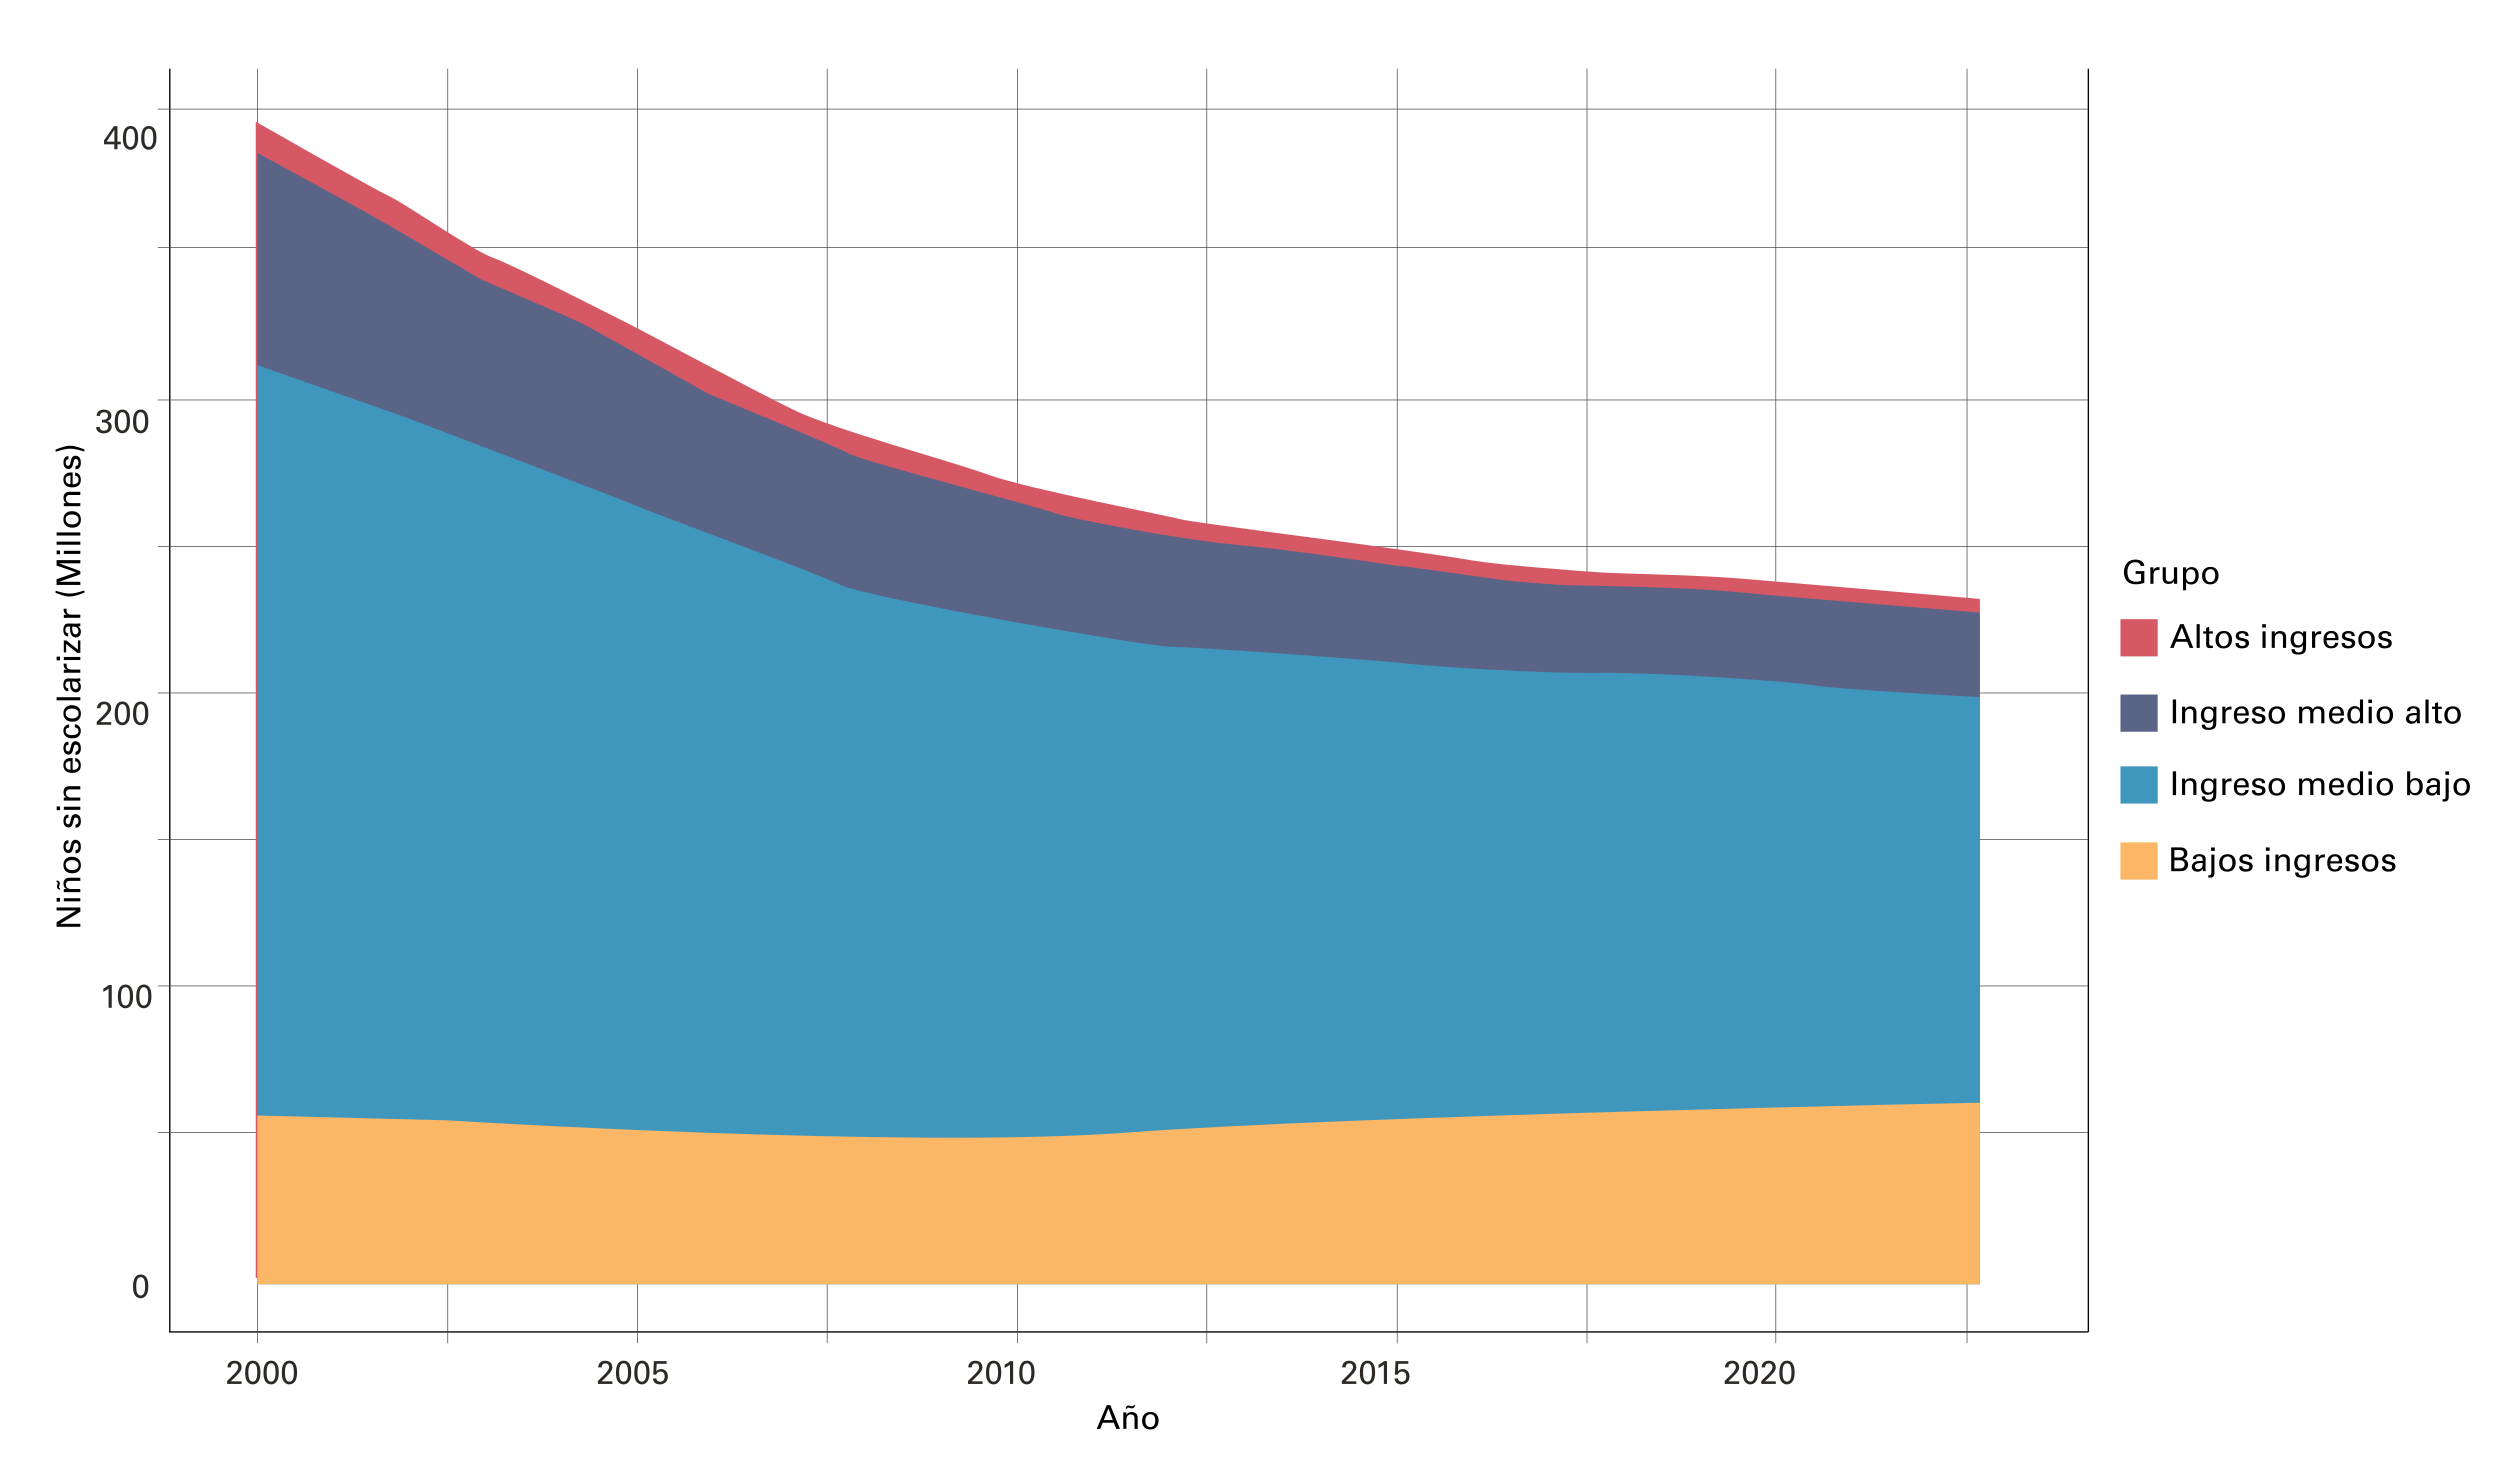 <?xml version="1.0" encoding="UTF-8"?>
<svg xmlns="http://www.w3.org/2000/svg" width="910.74" height="530.8" viewBox="0 0 910.74 530.8">
  <g id="uuid-b35ae0bd-c3c7-43f9-8a8a-942568e2aa52" data-name="Capa 2">
    <polyline points="61.85 25.02 61.85 485.22 760.78 485.22" style="fill: none; stroke: #050505; stroke-miterlimit: 10; stroke-width: .5px;"/>
    <line x1="760.78" y1="25.02" x2="760.78" y2="485.22" style="fill: none; stroke: #050505; stroke-miterlimit: 10; stroke-width: .5px;"/>
    <line x1="57.46" y1="39.74" x2="760.78" y2="39.74" style="fill: none; stroke: #3d3d3d; stroke-miterlimit: 10; stroke-width: .25px;"/>
    <line x1="93.75" y1="489.31" x2="93.75" y2="25.02" style="fill: none; stroke: #3d3d3d; stroke-miterlimit: 10; stroke-width: .25px;"/>
    <line x1="163.12" y1="489.31" x2="163.12" y2="25.02" style="fill: none; stroke: #3d3d3d; stroke-miterlimit: 10; stroke-width: .25px;"/>
    <line x1="232.19" y1="489.31" x2="232.19" y2="25.02" style="fill: none; stroke: #3d3d3d; stroke-miterlimit: 10; stroke-width: .25px;"/>
    <line x1="301.34" y1="489.31" x2="301.34" y2="25.02" style="fill: none; stroke: #3d3d3d; stroke-miterlimit: 10; stroke-width: .25px;"/>
    <line x1="370.7" y1="489.31" x2="370.7" y2="25.02" style="fill: none; stroke: #3d3d3d; stroke-miterlimit: 10; stroke-width: .25px;"/>
    <line x1="439.63" y1="489.31" x2="439.63" y2="25.02" style="fill: none; stroke: #3d3d3d; stroke-miterlimit: 10; stroke-width: .25px;"/>
    <line x1="509" y1="489.31" x2="509" y2="25.02" style="fill: none; stroke: #3d3d3d; stroke-miterlimit: 10; stroke-width: .25px;"/>
    <line x1="578.14" y1="489.31" x2="578.14" y2="25.02" style="fill: none; stroke: #3d3d3d; stroke-miterlimit: 10; stroke-width: .25px;"/>
    <line x1="646.92" y1="489.31" x2="646.92" y2="25.02" style="fill: none; stroke: #3d3d3d; stroke-miterlimit: 10; stroke-width: .25px;"/>
    <line x1="716.58" y1="489.31" x2="716.58" y2="25.02" style="fill: none; stroke: #3d3d3d; stroke-miterlimit: 10; stroke-width: .25px;"/>
    <line x1="57.46" y1="90.11" x2="760.78" y2="90.11" style="fill: none; stroke: #3d3d3d; stroke-miterlimit: 10; stroke-width: .25px;"/>
    <line x1="57.46" y1="145.71" x2="760.78" y2="145.71" style="fill: none; stroke: #3d3d3d; stroke-miterlimit: 10; stroke-width: .25px;"/>
    <line x1="57.46" y1="199.08" x2="760.78" y2="199.08" style="fill: none; stroke: #3d3d3d; stroke-miterlimit: 10; stroke-width: .25px;"/>
    <line x1="57.46" y1="252.45" x2="760.78" y2="252.45" style="fill: none; stroke: #3d3d3d; stroke-miterlimit: 10; stroke-width: .25px;"/>
    <line x1="57.46" y1="305.82" x2="760.78" y2="305.82" style="fill: none; stroke: #3d3d3d; stroke-miterlimit: 10; stroke-width: .25px;"/>
    <line x1="57.46" y1="359.18" x2="760.78" y2="359.18" style="fill: none; stroke: #3d3d3d; stroke-miterlimit: 10; stroke-width: .25px;"/>
    <line x1="57.46" y1="412.55" x2="760.78" y2="412.55" style="fill: none; stroke: #3d3d3d; stroke-miterlimit: 10; stroke-width: .25px;"/>
  </g>
  <g id="uuid-10502142-09e1-4eb7-bfd1-a864833ae7c1" data-name="Capa 3">
    <g>
      <path d="m82.75,503.07l2.17-2.13c.46-.44.91-.92,1.28-1.43.48-.66.61-1.03.61-1.48,0-.41-.14-1.35-1.33-1.35-1.33,0-1.36,1.14-1.36,1.45h-1.26c.01-.41.05-1.2.77-1.82.58-.49,1.27-.6,1.8-.6,1.27,0,2.57.65,2.57,2.42,0,.53-.04.93-.94,2.07-.24.3-1.29,1.39-1.54,1.63l-1.45,1.38h3.95v.95h-5.28v-1.09Z" style="fill: #2d2926;"/>
      <path d="m92.1,495.69c2.48,0,2.78,2.66,2.78,4.22,0,1.97-.4,3.07-1.15,3.78-.59.55-1.28.64-1.66.64-1.1,0-1.86-.65-2.22-1.38-.28-.55-.54-1.36-.54-2.84,0-1.24.14-4.41,2.78-4.41Zm-.01,7.64c1.39,0,1.63-1.82,1.63-3.31,0-1.99-.35-3.37-1.61-3.37-1.45,0-1.64,1.91-1.64,3.39,0,1.85.36,3.29,1.62,3.29Z" style="fill: #2d2926;"/>
      <path d="m98.77,495.69c2.48,0,2.78,2.66,2.78,4.22,0,1.97-.4,3.07-1.15,3.78-.59.55-1.28.64-1.66.64-1.1,0-1.86-.65-2.22-1.38-.28-.55-.54-1.36-.54-2.84,0-1.24.14-4.41,2.78-4.41Zm-.01,7.64c1.39,0,1.63-1.82,1.63-3.31,0-1.99-.35-3.37-1.61-3.37-1.45,0-1.64,1.91-1.64,3.39,0,1.85.36,3.29,1.62,3.29Z" style="fill: #2d2926;"/>
      <path d="m105.44,495.69c2.48,0,2.78,2.66,2.78,4.22,0,1.97-.4,3.07-1.15,3.78-.59.55-1.28.64-1.66.64-1.1,0-1.86-.65-2.22-1.38-.28-.55-.54-1.36-.54-2.84,0-1.24.14-4.41,2.78-4.41Zm-.01,7.64c1.39,0,1.63-1.82,1.63-3.31,0-1.99-.35-3.37-1.61-3.37-1.45,0-1.64,1.91-1.64,3.39,0,1.85.36,3.29,1.62,3.29Z" style="fill: #2d2926;"/>
    </g>
    <g>
      <path d="m41.64,52.58h-3.74v-1.43l3.6-5.18h1.29v5.64h1.21v.97h-1.21v1.8h-1.15v-1.8Zm.04-.97v-4.38l-2.87,4.38h2.87Z" style="fill: #2d2926;"/>
      <path d="m47.54,45.91c2.48,0,2.78,2.66,2.78,4.22,0,1.97-.4,3.07-1.15,3.78-.59.55-1.28.64-1.65.64-1.1,0-1.86-.65-2.22-1.38-.28-.55-.54-1.36-.54-2.84,0-1.24.14-4.41,2.78-4.41Zm-.01,7.64c1.39,0,1.63-1.82,1.63-3.31,0-1.99-.35-3.37-1.61-3.37-1.45,0-1.64,1.91-1.64,3.39,0,1.85.36,3.29,1.62,3.29Z" style="fill: #2d2926;"/>
      <path d="m54.21,45.91c2.48,0,2.78,2.66,2.78,4.22,0,1.97-.4,3.07-1.15,3.78-.59.55-1.28.64-1.65.64-1.1,0-1.86-.65-2.22-1.38-.28-.55-.54-1.36-.54-2.84,0-1.24.14-4.41,2.78-4.41Zm-.01,7.64c1.39,0,1.63-1.82,1.63-3.31,0-1.99-.35-3.37-1.61-3.37-1.45,0-1.64,1.91-1.64,3.39,0,1.85.36,3.29,1.62,3.29Z" style="fill: #2d2926;"/>
    </g>
    <g>
      <path d="m36.32,155.54c-.01.79.5,1.36,1.52,1.36,1.16,0,1.65-.74,1.65-1.48,0-.88-.59-1.33-1.2-1.46-.43-.08-.73-.07-1.15-.06v-.97c.83.07,2.22-.1,2.22-1.44,0-.94-.64-1.31-1.46-1.31-.62,0-1.4.28-1.51,1.31h-1.21c.07-2.06,2.01-2.27,2.69-2.27,1.81,0,2.71,1.09,2.71,2.24,0,.68-.37,1.67-1.66,1.96,1.77.25,1.77,1.85,1.77,2.01,0,1.16-.95,2.45-2.88,2.45-.88,0-1.75-.25-2.28-.86-.47-.53-.48-1.13-.49-1.48h1.27Z" style="fill: #2d2926;"/>
      <path d="m44.58,149.2c2.48,0,2.78,2.66,2.78,4.22,0,1.97-.4,3.07-1.15,3.78-.59.55-1.28.64-1.66.64-1.1,0-1.86-.65-2.22-1.38-.28-.55-.54-1.36-.54-2.84,0-1.24.14-4.41,2.78-4.41Zm-.01,7.64c1.39,0,1.63-1.82,1.63-3.31,0-1.99-.35-3.37-1.61-3.37-1.45,0-1.64,1.91-1.64,3.39,0,1.85.36,3.29,1.62,3.29Z" style="fill: #2d2926;"/>
      <path d="m51.25,149.2c2.48,0,2.78,2.66,2.78,4.22,0,1.97-.4,3.07-1.15,3.78-.59.55-1.28.64-1.66.64-1.1,0-1.86-.65-2.22-1.38-.28-.55-.54-1.36-.54-2.84,0-1.24.14-4.41,2.78-4.41Zm-.01,7.64c1.39,0,1.63-1.82,1.63-3.31,0-1.99-.35-3.37-1.61-3.37-1.45,0-1.64,1.91-1.64,3.39,0,1.85.36,3.29,1.62,3.29Z" style="fill: #2d2926;"/>
    </g>
    <g>
      <path d="m35.23,262.94l2.17-2.13c.46-.44.91-.92,1.28-1.43.48-.66.61-1.03.61-1.48,0-.41-.14-1.35-1.33-1.35-1.33,0-1.35,1.14-1.35,1.45h-1.26c.01-.41.05-1.2.77-1.82.58-.49,1.27-.6,1.8-.6,1.27,0,2.57.65,2.57,2.42,0,.53-.04.93-.94,2.07-.24.3-1.29,1.39-1.54,1.63l-1.45,1.38h3.95v.95h-5.28v-1.09Z" style="fill: #2d2926;"/>
      <path d="m44.58,255.56c2.48,0,2.78,2.66,2.78,4.22,0,1.97-.4,3.07-1.15,3.78-.59.55-1.28.64-1.66.64-1.1,0-1.86-.65-2.22-1.38-.28-.55-.54-1.36-.54-2.84,0-1.24.14-4.41,2.78-4.41Zm-.01,7.64c1.39,0,1.63-1.82,1.63-3.31,0-1.99-.35-3.37-1.61-3.37-1.45,0-1.64,1.91-1.64,3.39,0,1.85.36,3.29,1.62,3.29Z" style="fill: #2d2926;"/>
      <path d="m51.25,255.56c2.48,0,2.78,2.66,2.78,4.22,0,1.97-.4,3.07-1.15,3.78-.59.55-1.28.64-1.66.64-1.1,0-1.86-.65-2.22-1.38-.28-.55-.54-1.36-.54-2.84,0-1.24.14-4.41,2.78-4.41Zm-.01,7.64c1.39,0,1.63-1.82,1.63-3.31,0-1.99-.35-3.37-1.61-3.37-1.45,0-1.64,1.91-1.64,3.39,0,1.85.36,3.29,1.62,3.29Z" style="fill: #2d2926;"/>
    </g>
    <g>
      <path d="m39.56,360.14c-.52.43-1.34.92-1.93,1.2v-1.2c.78-.41,1.55-.91,2.01-1.31h1.07v8.3h-1.15v-6.99Z" style="fill: #2d2926;"/>
      <path d="m45.71,358.67c2.48,0,2.78,2.66,2.78,4.22,0,1.97-.4,3.07-1.15,3.78-.59.55-1.28.64-1.65.64-1.1,0-1.86-.65-2.22-1.38-.28-.55-.54-1.36-.54-2.84,0-1.24.14-4.41,2.78-4.41Zm-.01,7.64c1.39,0,1.63-1.82,1.63-3.31,0-1.99-.35-3.37-1.61-3.37-1.45,0-1.64,1.91-1.64,3.39,0,1.85.36,3.29,1.62,3.29Z" style="fill: #2d2926;"/>
      <path d="m52.39,358.67c2.48,0,2.78,2.66,2.78,4.22,0,1.97-.4,3.07-1.15,3.78-.59.55-1.28.64-1.65.64-1.1,0-1.86-.65-2.22-1.38-.28-.55-.54-1.36-.54-2.84,0-1.24.14-4.41,2.78-4.41Zm-.01,7.64c1.39,0,1.63-1.82,1.63-3.31,0-1.99-.35-3.37-1.61-3.37-1.45,0-1.64,1.91-1.64,3.39,0,1.85.36,3.29,1.62,3.29Z" style="fill: #2d2926;"/>
    </g>
    <path d="m51.25,464.3c2.48,0,2.78,2.66,2.78,4.22,0,1.97-.4,3.07-1.15,3.78-.59.55-1.28.64-1.66.64-1.1,0-1.86-.65-2.22-1.38-.28-.55-.54-1.36-.54-2.84,0-1.24.14-4.41,2.78-4.41Zm-.01,7.64c1.39,0,1.63-1.82,1.63-3.31,0-1.99-.35-3.37-1.61-3.37-1.45,0-1.64,1.91-1.64,3.39,0,1.85.36,3.29,1.62,3.29Z" style="fill: #2d2926;"/>
    <g>
      <path d="m217.82,503.07l2.17-2.13c.46-.44.91-.92,1.28-1.43.48-.66.61-1.03.61-1.48,0-.41-.14-1.35-1.33-1.35-1.33,0-1.36,1.14-1.36,1.45h-1.26c.01-.41.05-1.2.77-1.82.58-.49,1.27-.6,1.8-.6,1.27,0,2.57.65,2.57,2.42,0,.53-.04.93-.94,2.07-.24.3-1.29,1.39-1.54,1.63l-1.45,1.38h3.95v.95h-5.28v-1.09Z" style="fill: #2d2926;"/>
      <path d="m227.17,495.69c2.48,0,2.78,2.66,2.78,4.22,0,1.97-.4,3.07-1.15,3.78-.59.55-1.28.64-1.65.64-1.1,0-1.86-.65-2.22-1.38-.28-.55-.54-1.36-.54-2.84,0-1.24.14-4.41,2.78-4.41Zm-.01,7.64c1.39,0,1.63-1.82,1.63-3.31,0-1.99-.35-3.37-1.61-3.37-1.45,0-1.64,1.91-1.64,3.39,0,1.85.36,3.29,1.62,3.29Z" style="fill: #2d2926;"/>
      <path d="m233.84,495.69c2.48,0,2.78,2.66,2.78,4.22,0,1.97-.4,3.07-1.15,3.78-.59.55-1.28.64-1.65.64-1.1,0-1.86-.65-2.22-1.38-.28-.55-.54-1.36-.54-2.84,0-1.24.14-4.41,2.78-4.41Zm-.01,7.64c1.39,0,1.63-1.82,1.63-3.31,0-1.99-.35-3.37-1.61-3.37-1.45,0-1.64,1.91-1.64,3.39,0,1.85.36,3.29,1.62,3.29Z" style="fill: #2d2926;"/>
      <path d="m239.12,502.19c.02.84.75,1.17,1.38,1.17,1.45,0,1.64-1.37,1.64-1.91,0-1.13-.61-1.79-1.57-1.79-.48,0-.86.18-1.12.43s-.32.5-.38.7h-1.09l.22-4.94h4.67v.97h-3.63l-.16,2.69c.25-.25.78-.77,1.75-.77,1.67,0,2.48,1.31,2.48,2.73,0,1.63-1.15,2.87-2.96,2.87-1.34,0-2.41-.74-2.47-2.16h1.25Z" style="fill: #2d2926;"/>
    </g>
    <g>
      <path d="m352.64,503.07l2.17-2.13c.46-.44.91-.92,1.28-1.43.48-.66.61-1.03.61-1.48,0-.41-.14-1.35-1.33-1.35-1.33,0-1.36,1.14-1.36,1.45h-1.26c.01-.41.05-1.2.77-1.82.58-.49,1.27-.6,1.8-.6,1.27,0,2.57.65,2.57,2.42,0,.53-.04.93-.94,2.07-.24.3-1.29,1.39-1.54,1.63l-1.45,1.38h3.95v.95h-5.28v-1.09Z" style="fill: #2d2926;"/>
      <path d="m361.98,495.69c2.48,0,2.78,2.66,2.78,4.22,0,1.97-.4,3.07-1.15,3.78-.59.55-1.28.64-1.66.64-1.1,0-1.86-.65-2.22-1.38-.28-.55-.54-1.36-.54-2.84,0-1.24.14-4.41,2.78-4.41Zm-.01,7.64c1.39,0,1.63-1.82,1.63-3.31,0-1.99-.35-3.37-1.61-3.37-1.45,0-1.64,1.91-1.64,3.39,0,1.85.36,3.29,1.62,3.29Z" style="fill: #2d2926;"/>
      <path d="m367.93,497.17c-.52.43-1.34.92-1.93,1.2v-1.2c.78-.41,1.55-.91,2.01-1.31h1.07v8.3h-1.15v-6.99Z" style="fill: #2d2926;"/>
      <path d="m374.09,495.69c2.48,0,2.78,2.66,2.78,4.22,0,1.97-.4,3.07-1.15,3.78-.59.55-1.28.64-1.66.64-1.1,0-1.86-.65-2.22-1.38-.28-.55-.54-1.36-.54-2.84,0-1.24.14-4.41,2.78-4.41Zm-.01,7.64c1.39,0,1.63-1.82,1.63-3.31,0-1.99-.35-3.37-1.61-3.37-1.45,0-1.64,1.91-1.64,3.39,0,1.85.36,3.29,1.62,3.29Z" style="fill: #2d2926;"/>
    </g>
    <g>
      <path d="m488.83,503.07l2.17-2.13c.46-.44.91-.92,1.28-1.43.48-.66.61-1.03.61-1.48,0-.41-.14-1.35-1.33-1.35-1.33,0-1.35,1.14-1.35,1.45h-1.26c.01-.41.05-1.2.77-1.82.58-.49,1.27-.6,1.8-.6,1.27,0,2.57.65,2.57,2.42,0,.53-.04.93-.94,2.07-.24.3-1.29,1.39-1.54,1.63l-1.45,1.38h3.95v.95h-5.28v-1.09Z" style="fill: #2d2926;"/>
      <path d="m498.18,495.69c2.48,0,2.78,2.66,2.78,4.22,0,1.97-.4,3.07-1.15,3.78-.59.55-1.28.64-1.66.64-1.1,0-1.86-.65-2.22-1.38-.28-.55-.54-1.36-.54-2.84,0-1.24.14-4.41,2.78-4.41Zm-.01,7.64c1.39,0,1.63-1.82,1.63-3.31,0-1.99-.35-3.37-1.61-3.37-1.45,0-1.64,1.91-1.64,3.39,0,1.85.36,3.29,1.62,3.29Z" style="fill: #2d2926;"/>
      <path d="m504.13,497.17c-.52.43-1.34.92-1.93,1.2v-1.2c.78-.41,1.55-.91,2.01-1.31h1.07v8.3h-1.15v-6.99Z" style="fill: #2d2926;"/>
      <path d="m509.29,502.19c.02.84.76,1.17,1.38,1.17,1.45,0,1.64-1.37,1.64-1.91,0-1.13-.61-1.79-1.57-1.79-.48,0-.86.18-1.12.43s-.32.5-.38.7h-1.09l.22-4.94h4.67v.97h-3.63l-.16,2.69c.25-.25.78-.77,1.75-.77,1.67,0,2.48,1.31,2.48,2.73,0,1.63-1.15,2.87-2.96,2.87-1.34,0-2.41-.74-2.47-2.16h1.25Z" style="fill: #2d2926;"/>
    </g>
    <g>
      <path d="m628.31,503.07l2.17-2.13c.46-.44.91-.92,1.28-1.43.48-.66.61-1.03.61-1.48,0-.41-.14-1.35-1.33-1.35-1.33,0-1.36,1.14-1.36,1.45h-1.26c.01-.41.05-1.2.77-1.82.58-.49,1.27-.6,1.8-.6,1.27,0,2.57.65,2.57,2.42,0,.53-.04.93-.94,2.07-.24.3-1.29,1.39-1.54,1.63l-1.45,1.38h3.95v.95h-5.28v-1.09Z" style="fill: #2d2926;"/>
      <path d="m637.66,495.69c2.48,0,2.78,2.66,2.78,4.22,0,1.97-.4,3.07-1.15,3.78-.59.55-1.28.64-1.66.64-1.1,0-1.86-.65-2.22-1.38-.28-.55-.54-1.36-.54-2.84,0-1.24.14-4.41,2.78-4.41Zm-.01,7.64c1.39,0,1.63-1.82,1.63-3.31,0-1.99-.35-3.37-1.61-3.37-1.45,0-1.64,1.91-1.64,3.39,0,1.85.36,3.29,1.62,3.29Z" style="fill: #2d2926;"/>
      <path d="m641.65,503.07l2.17-2.13c.46-.44.91-.92,1.28-1.43.48-.66.61-1.03.61-1.48,0-.41-.14-1.35-1.33-1.35-1.33,0-1.36,1.14-1.36,1.45h-1.26c.01-.41.05-1.2.77-1.82.58-.49,1.27-.6,1.8-.6,1.27,0,2.57.65,2.57,2.42,0,.53-.04.93-.94,2.07-.24.3-1.29,1.39-1.54,1.63l-1.45,1.38h3.95v.95h-5.28v-1.09Z" style="fill: #2d2926;"/>
      <path d="m651,495.69c2.48,0,2.78,2.66,2.78,4.22,0,1.97-.4,3.07-1.15,3.78-.59.55-1.28.64-1.66.64-1.1,0-1.86-.65-2.22-1.38-.28-.55-.54-1.36-.54-2.84,0-1.24.14-4.41,2.78-4.41Zm-.01,7.64c1.39,0,1.63-1.82,1.63-3.31,0-1.99-.35-3.37-1.61-3.37-1.45,0-1.64,1.91-1.64,3.39,0,1.85.36,3.29,1.62,3.29Z" style="fill: #2d2926;"/>
    </g>
    <g>
      <path d="m403.21,511.89h1.28l3.5,8.66h-1.31l-.94-2.25h-4.02l-.94,2.25h-1.24l3.65-8.66Zm-1.09,5.43h3.27l-1.59-4.25-1.68,4.25Z"/>
      <path d="m409.21,515.22v-.7s1.12,0,1.12,0v.97c.13-.24.58-1.09,1.94-1.09.54,0,2.18.19,2.18,2.05v4.09h-1.15v-3.83c0-.4-.05-.75-.32-1.03-.29-.28-.68-.41-1.07-.41-.82,0-1.57.59-1.57,1.8v3.47h-1.13v-5.33Zm.89-2.01c.01-.35.11-.62.29-.84.18-.23.43-.34.73-.34.19,0,.25.01.92.2.18.05.3.08.44.08.29,0,.44-.17.44-.44h.49c.04.92-.58,1.21-1.01,1.21-.23,0-.41-.05-.76-.16-.24-.06-.52-.16-.6-.16-.18,0-.35.08-.46.43h-.5Z"/>
      <path d="m419.12,514.37c2.41,0,2.95,1.9,2.95,3.15,0,1.76-1,3.23-3.05,3.23s-2.96-1.38-2.96-3.14c0-1.49.7-3.24,3.06-3.24Zm-.07,5.54c.85,0,1.82-.61,1.82-2.42,0-1.5-.7-2.29-1.75-2.29-.72,0-1.88.46-1.88,2.34,0,1.24.53,2.38,1.81,2.38Z"/>
    </g>
    <g>
      <path d="m779.84,206.19c-.13-.8-.78-1.36-1.96-1.36-.82,0-1.5.22-1.96.73-.76.84-.92,1.97-.92,2.78,0,.73.16,1.97.79,2.72.56.65,1.44.85,2.3.85.98,0,1.61-.19,1.88-.28v-2.57h-1.98v-1h3.18v4.27c-.5.17-1.61.53-3.08.53-1.6,0-2.53-.46-3.14-1.08-.85-.86-1.21-2.07-1.21-3.3,0-.86.22-2.9,1.86-4.01.85-.58,1.98-.61,2.41-.61.68,0,1.73.08,2.55.92.52.54.55,1.04.58,1.38h-1.31Z"/>
      <path d="m783.37,207.89c0-.41-.02-.83-.06-1.22h1.14l.02,1.16c.22-.84.94-1.12,1.44-1.19.34-.05.59-.04.78-.02v1.1c-.06-.02-.13-.04-.22-.05-.08-.01-.19-.01-.32-.01-1.33,0-1.64.79-1.64,1.82v3.2h-1.14v-4.8Z"/>
      <path d="m789.01,206.66v3.87c0,.59.13,1.33,1.28,1.33.56,0,1.09-.19,1.42-.67.25-.36.25-.83.25-1.13v-3.41h1.16v4.89c0,.12.02.79.04,1.13h-1.18l-.02-1.03c-.22.42-.62,1.09-1.92,1.09-1.49,0-2.18-.85-2.18-2.04v-4.04h1.15Z"/>
      <path d="m795.28,207.65c0-.26-.01-.41-.04-.98h1.14l.02,1c.56-.95,1.56-1.09,2.05-1.09,1.29,0,2.53.89,2.53,3.12s-1.31,3.23-2.75,3.23c-.88,0-1.52-.37-1.85-.9v2.99h-1.12v-7.35Zm2.77,4.44c.29,0,.89-.06,1.27-.59.43-.59.49-1.45.49-1.88,0-1.08-.32-2.21-1.65-2.21-1.8,0-1.8,1.91-1.8,2.45,0,.73.11,2.23,1.69,2.23Z"/>
      <path d="m805.26,206.51c2.41,0,2.95,1.9,2.95,3.15,0,1.76-1,3.23-3.05,3.23s-2.96-1.38-2.96-3.14c0-1.49.7-3.24,3.06-3.24Zm-.07,5.54c.85,0,1.82-.61,1.82-2.42,0-1.5-.7-2.29-1.75-2.29-.72,0-1.88.46-1.88,2.34,0,1.24.53,2.38,1.81,2.38Z"/>
    </g>
    <g>
      <g>
        <path d="m794.23,227.37h1.28l3.5,8.66h-1.31l-.94-2.25h-4.02l-.94,2.25h-1.24l3.65-8.66Zm-1.09,5.43h3.27l-1.59-4.25-1.68,4.25Z"/>
        <path d="m800.22,227.38h1.13v8.65h-1.13v-8.65Z"/>
        <path d="m802.62,229.98h1.07v-1.26l1.12-.36v1.62h1.34v.83h-1.34v3.61c0,.3,0,.8.8.8.23,0,.44-.04.54-.06v.88c-.2.04-.53.07-.94.07-1.03,0-1.52-.3-1.52-1.28v-4.02h-1.07v-.83Z"/>
        <path d="m810.16,229.85c2.41,0,2.95,1.9,2.95,3.15,0,1.76-1,3.23-3.05,3.23s-2.96-1.38-2.96-3.14c0-1.49.7-3.24,3.06-3.24Zm-.07,5.54c.85,0,1.82-.61,1.82-2.42,0-1.5-.7-2.29-1.75-2.29-.72,0-1.88.46-1.88,2.34,0,1.24.53,2.38,1.81,2.38Z"/>
        <path d="m815.52,234.24c-.01.46.23,1.09,1.32,1.09.47,0,.82-.08,1.06-.38.12-.16.19-.36.19-.56,0-.59-.42-.7-1.32-.9-1.26-.29-2.31-.54-2.31-1.8,0-1.1.96-1.82,2.35-1.82.76,0,1.81.22,2.17.94.16.34.16.62.16.88h-1.15c.04-.91-.76-.98-1.16-.98-.17,0-1.22,0-1.22.86,0,.55.54.68.85.77,1.67.4,2.03.49,2.39.83.33.31.46.73.46,1.12,0,.67-.37,1.25-.82,1.52-.53.32-1.16.41-1.79.41-1.22,0-2.36-.5-2.35-1.96h1.19Z"/>
        <path d="m824.1,227.39h1.36v1.24h-1.36v-1.24Zm.12,2.62h1.13v6.02h-1.13v-6.02Z"/>
        <path d="m827.58,230.7v-.7s1.12,0,1.12,0v.97c.14-.25.58-1.09,1.94-1.09.54,0,2.18.2,2.18,2.05v4.09h-1.15v-3.83c0-.4-.05-.75-.32-1.03-.29-.28-.68-.41-1.07-.41-.82,0-1.57.59-1.57,1.8v3.47h-1.13v-5.33Z"/>
        <path d="m835.96,236.5c.05.67.34,1.18,1.4,1.18,1.57,0,1.59-1.14,1.59-2.77-.48,1-1.62,1.02-1.98,1.02-.55,0-1.34-.12-1.85-.74-.52-.61-.68-1.42-.68-2.22,0-2.04,1.2-3.03,2.67-3.03,1.21,0,1.66.6,1.9.91v-.83h1.1l-.02,1.09v3.77c-.01,1.45-.06,2.04-.3,2.49-.5.96-1.68,1.08-2.51,1.08-2.41,0-2.48-1.13-2.53-1.94h1.2Zm2.63-2.01c.24-.31.41-.64.41-1.73,0-.76-.17-1.19-.47-1.5-.3-.32-.78-.53-1.29-.53-1.43,0-1.62,1.44-1.62,2.21,0,.92.28,2.15,1.66,2.15.66,0,1.04-.24,1.32-.6Z"/>
        <path d="m842.27,231.23c0-.41-.02-.83-.06-1.22h1.14l.02,1.16c.22-.84.94-1.12,1.44-1.19.34-.05.59-.04.78-.02v1.1c-.06-.02-.13-.04-.22-.05-.08-.01-.19-.01-.32-.01-1.33,0-1.64.79-1.64,1.82v3.2h-1.14v-4.8Z"/>
        <path d="m847.56,233.22c-.02,1.25.49,2.17,1.73,2.17.73,0,1.32-.38,1.42-1.25h1.13c-.04.3-.08.79-.52,1.26-.26.3-.86.8-2.08.8-1.89,0-2.79-1.17-2.79-3.08,0-1.19.24-2.17,1.19-2.83.58-.41,1.3-.44,1.64-.44,2.7,0,2.64,2.39,2.61,3.37h-4.33Zm3.18-.79c.01-.58-.1-1.78-1.49-1.78-.73,0-1.62.44-1.64,1.78h3.13Z"/>
        <path d="m854.2,234.24c-.01.46.23,1.09,1.32,1.09.47,0,.82-.08,1.06-.38.12-.16.19-.36.19-.56,0-.59-.42-.7-1.32-.9-1.26-.29-2.31-.54-2.31-1.8,0-1.1.96-1.82,2.35-1.82.76,0,1.81.22,2.17.94.16.34.16.62.16.88h-1.15c.04-.91-.76-.98-1.16-.98-.17,0-1.22,0-1.22.86,0,.55.54.68.85.77,1.67.4,2.03.49,2.39.83.33.31.46.73.46,1.12,0,.67-.37,1.25-.82,1.52-.53.32-1.16.41-1.79.41-1.22,0-2.36-.5-2.35-1.96h1.19Z"/>
        <path d="m862.17,229.85c2.41,0,2.95,1.9,2.95,3.15,0,1.76-1,3.23-3.05,3.23s-2.96-1.38-2.96-3.14c0-1.49.7-3.24,3.06-3.24Zm-.07,5.54c.85,0,1.82-.61,1.82-2.42,0-1.5-.7-2.29-1.75-2.29-.72,0-1.88.46-1.88,2.34,0,1.24.53,2.38,1.81,2.38Z"/>
        <path d="m867.53,234.24c-.01.46.23,1.09,1.32,1.09.47,0,.82-.08,1.06-.38.12-.16.19-.36.19-.56,0-.59-.42-.7-1.32-.9-1.26-.29-2.31-.54-2.31-1.8,0-1.1.96-1.82,2.35-1.82.76,0,1.81.22,2.17.94.16.34.16.62.16.88h-1.15c.04-.91-.76-.98-1.16-.98-.17,0-1.22,0-1.22.86,0,.55.54.68.85.77,1.67.4,2.03.49,2.39.83.33.31.46.73.46,1.12,0,.67-.37,1.25-.82,1.52-.53.32-1.16.41-1.79.41-1.22,0-2.36-.5-2.35-1.96h1.19Z"/>
      </g>
      <rect x="772.48" y="225.56" width="13.56" height="13.56" style="fill: #d65864;"/>
    </g>
    <g>
      <g>
        <path d="m791.54,254.82h1.2v8.66h-1.2v-8.66Z"/>
        <path d="m794.91,258.16v-.7s1.12,0,1.12,0v.97c.14-.25.58-1.09,1.94-1.09.54,0,2.18.2,2.18,2.05v4.09h-1.15v-3.83c0-.4-.05-.75-.32-1.03-.29-.28-.68-.41-1.07-.41-.82,0-1.57.59-1.57,1.8v3.47h-1.13v-5.33Z"/>
        <path d="m803.28,263.95c.05.67.34,1.18,1.4,1.18,1.57,0,1.6-1.14,1.6-2.77-.48,1-1.62,1.02-1.98,1.02-.55,0-1.34-.12-1.85-.74-.52-.61-.68-1.42-.68-2.22,0-2.04,1.2-3.03,2.67-3.03,1.21,0,1.65.6,1.89.91v-.83h1.1l-.02,1.09v3.77c-.01,1.45-.06,2.04-.3,2.49-.5.96-1.68,1.08-2.51,1.08-2.41,0-2.48-1.13-2.53-1.94h1.2Zm2.63-2.01c.24-.31.41-.64.41-1.73,0-.75-.17-1.19-.47-1.5-.3-.32-.78-.53-1.29-.53-1.43,0-1.62,1.44-1.62,2.21,0,.92.28,2.15,1.66,2.15.66,0,1.04-.24,1.32-.6Z"/>
        <path d="m809.6,258.69c0-.41-.02-.83-.06-1.22h1.14l.02,1.16c.22-.84.94-1.12,1.44-1.19.34-.05.59-.04.78-.02v1.1c-.06-.02-.13-.04-.22-.05-.08-.01-.19-.01-.32-.01-1.33,0-1.64.79-1.64,1.82v3.2h-1.14v-4.8Z"/>
        <path d="m814.89,260.68c-.02,1.25.49,2.17,1.73,2.17.73,0,1.32-.38,1.42-1.25h1.13c-.04.3-.08.79-.52,1.26-.26.3-.86.8-2.08.8-1.89,0-2.79-1.17-2.79-3.08,0-1.19.24-2.17,1.19-2.83.58-.41,1.29-.44,1.64-.44,2.7,0,2.64,2.39,2.61,3.37h-4.33Zm3.18-.79c.01-.58-.1-1.78-1.49-1.78-.73,0-1.62.44-1.64,1.78h3.13Z"/>
        <path d="m821.52,261.7c-.01.46.23,1.09,1.32,1.09.47,0,.82-.08,1.06-.38.12-.16.19-.36.19-.56,0-.59-.42-.7-1.32-.9-1.26-.29-2.31-.54-2.31-1.8,0-1.1.96-1.82,2.35-1.82.76,0,1.81.22,2.17.94.16.34.16.62.16.88h-1.15c.04-.91-.76-.98-1.16-.98-.17,0-1.22,0-1.22.86,0,.55.54.68.85.77,1.67.4,2.03.49,2.39.83.33.31.46.73.46,1.12,0,.67-.37,1.25-.82,1.52-.53.32-1.16.41-1.79.41-1.22,0-2.36-.5-2.35-1.96h1.19Z"/>
        <path d="m829.49,257.31c2.41,0,2.95,1.9,2.95,3.15,0,1.76-1,3.23-3.05,3.23s-2.96-1.38-2.96-3.14c0-1.49.7-3.24,3.06-3.24Zm-.07,5.54c.85,0,1.82-.61,1.82-2.42,0-1.5-.7-2.29-1.75-2.29-.72,0-1.88.46-1.88,2.34,0,1.24.53,2.38,1.81,2.38Z"/>
        <path d="m837.53,258.27l-.02-.8h1.14v.88c.58-.95,1.39-1.03,1.91-1.03,1.33,0,1.75.68,1.97,1.13.2-.34.7-1.13,2.03-1.13.86,0,2.21.36,2.21,2.13v4.04h-1.14v-3.86c0-.53-.1-.75-.2-.91-.19-.28-.58-.53-1.15-.53-.73,0-1.13.42-1.28.64-.26.37-.26,1.03-.26,1.29v3.37h-1.14v-3.98c0-.74-.43-1.32-1.32-1.32-.77,0-1.19.48-1.32.66-.25.35-.26.84-.26,1.22v3.42h-1.14v-5.22Z"/>
        <path d="m849.56,260.68c-.02,1.25.49,2.17,1.73,2.17.73,0,1.32-.38,1.42-1.25h1.13c-.04.3-.08.79-.52,1.26-.26.3-.86.8-2.08.8-1.89,0-2.79-1.17-2.79-3.08,0-1.19.24-2.17,1.19-2.83.58-.41,1.3-.44,1.64-.44,2.7,0,2.64,2.39,2.61,3.37h-4.33Zm3.18-.79c.01-.58-.1-1.78-1.49-1.78-.73,0-1.62.44-1.64,1.78h3.13Z"/>
        <path d="m859.72,254.83h1.13v7.69c0,.13.02.65.05.96h-1.13l-.02-.96c-.1.17-.23.42-.54.63-.49.34-1.08.44-1.49.44-.8,0-2.59-.42-2.59-3.06,0-2.29,1.31-3.29,2.72-3.29,1.29,0,1.73.77,1.87,1.02v-3.44Zm-.42,3.87c-.24-.31-.68-.61-1.32-.61-1.66,0-1.66,2-1.66,2.41,0,1.07.28,2.3,1.66,2.3,1.77,0,1.77-1.96,1.77-2.42,0-.88-.2-1.35-.46-1.68Z"/>
        <path d="m862.78,254.85h1.36v1.23h-1.36v-1.23Zm.12,2.61h1.13v6.02h-1.13v-6.02Z"/>
        <path d="m868.84,257.31c2.41,0,2.95,1.9,2.95,3.15,0,1.76-1,3.23-3.05,3.23s-2.96-1.38-2.96-3.14c0-1.49.7-3.24,3.06-3.24Zm-.07,5.54c.85,0,1.82-.61,1.82-2.42,0-1.5-.7-2.29-1.75-2.29-.72,0-1.88.46-1.88,2.34,0,1.24.53,2.38,1.81,2.38Z"/>
        <path d="m880.56,263.48c-.08-.3-.11-.59-.11-.9-.54,1-1.35,1.09-1.86,1.09-1.38,0-2.12-.78-2.12-1.77,0-.48.17-1.25,1.06-1.76.65-.36,1.61-.4,2.09-.4.29,0,.47.01.82.04,0-.74,0-1.07-.22-1.33-.23-.3-.72-.4-1.04-.4-1.14,0-1.2.78-1.21,1.02h-1.13c.04-.31.07-.73.42-1.14.46-.5,1.31-.65,1.94-.65.88,0,1.81.28,2.13.89.19.36.2.65.2.92l-.05,2.88c0,.1.01.9.1,1.51h-1.02Zm-.78-2.96c-.46,0-2.17,0-2.17,1.22,0,.38.24,1.04,1.25,1.04.58,0,1.01-.23,1.28-.65.25-.41.26-.74.29-1.58-.2-.02-.37-.04-.65-.04Z"/>
        <path d="m883.59,254.83h1.13v8.65h-1.13v-8.65Z"/>
        <path d="m885.99,257.44h1.07v-1.26l1.12-.36v1.62h1.34v.83h-1.34v3.61c0,.3,0,.8.8.8.23,0,.44-.04.54-.06v.88c-.2.04-.53.07-.94.07-1.03,0-1.52-.3-1.52-1.28v-4.02h-1.07v-.83Z"/>
        <path d="m893.52,257.31c2.41,0,2.95,1.9,2.95,3.15,0,1.76-1,3.23-3.05,3.23s-2.96-1.38-2.96-3.14c0-1.49.7-3.24,3.06-3.24Zm-.07,5.54c.85,0,1.82-.61,1.82-2.42,0-1.5-.7-2.29-1.75-2.29-.72,0-1.88.46-1.88,2.34,0,1.24.53,2.38,1.81,2.38Z"/>
      </g>
      <rect x="772.48" y="253.01" width="13.56" height="13.56" style="fill: #5a6487;"/>
    </g>
    <g>
      <g>
        <path d="m791.54,280.99h1.2v8.66h-1.2v-8.66Z"/>
        <path d="m794.91,284.33v-.7s1.12,0,1.12,0v.97c.14-.25.58-1.09,1.94-1.09.54,0,2.18.2,2.18,2.05v4.09h-1.15v-3.83c0-.4-.05-.75-.32-1.03-.29-.28-.68-.41-1.07-.41-.82,0-1.57.59-1.57,1.8v3.47h-1.13v-5.33Z"/>
        <path d="m803.28,290.12c.05.67.34,1.18,1.4,1.18,1.57,0,1.6-1.14,1.6-2.77-.48,1-1.62,1.02-1.98,1.02-.55,0-1.34-.12-1.85-.74-.52-.61-.68-1.42-.68-2.22,0-2.04,1.2-3.03,2.67-3.03,1.21,0,1.65.6,1.89.91v-.83h1.1l-.02,1.09v3.77c-.01,1.45-.06,2.04-.3,2.49-.5.96-1.68,1.08-2.51,1.08-2.41,0-2.48-1.13-2.53-1.94h1.2Zm2.63-2.01c.24-.31.41-.64.41-1.73,0-.75-.17-1.19-.47-1.5-.3-.32-.78-.53-1.29-.53-1.43,0-1.62,1.44-1.62,2.21,0,.92.28,2.15,1.66,2.15.66,0,1.04-.24,1.32-.6Z"/>
        <path d="m809.6,284.85c0-.41-.02-.83-.06-1.22h1.14l.02,1.16c.22-.84.94-1.12,1.44-1.19.34-.05.59-.04.78-.02v1.1c-.06-.02-.13-.04-.22-.05-.08-.01-.19-.01-.32-.01-1.33,0-1.64.79-1.64,1.82v3.2h-1.14v-4.8Z"/>
        <path d="m814.89,286.84c-.02,1.25.49,2.17,1.73,2.17.73,0,1.32-.38,1.42-1.25h1.13c-.04.3-.08.79-.52,1.26-.26.3-.86.8-2.08.8-1.89,0-2.79-1.17-2.79-3.08,0-1.19.24-2.17,1.19-2.83.58-.41,1.29-.44,1.64-.44,2.7,0,2.64,2.39,2.61,3.37h-4.33Zm3.18-.79c.01-.58-.1-1.78-1.49-1.78-.73,0-1.62.44-1.64,1.78h3.13Z"/>
        <path d="m821.52,287.86c-.01.46.23,1.09,1.32,1.09.47,0,.82-.08,1.06-.38.12-.16.19-.36.19-.56,0-.59-.42-.7-1.32-.9-1.26-.29-2.31-.54-2.31-1.8,0-1.1.96-1.82,2.35-1.82.76,0,1.81.22,2.17.94.16.34.16.62.16.88h-1.15c.04-.91-.76-.98-1.16-.98-.17,0-1.22,0-1.22.86,0,.55.54.68.85.77,1.67.4,2.03.49,2.39.83.33.31.46.73.46,1.12,0,.67-.37,1.25-.82,1.52-.53.32-1.16.41-1.79.41-1.22,0-2.36-.5-2.35-1.96h1.19Z"/>
        <path d="m829.49,283.47c2.41,0,2.95,1.9,2.95,3.15,0,1.76-1,3.23-3.05,3.23s-2.96-1.38-2.96-3.14c0-1.49.7-3.24,3.06-3.24Zm-.07,5.54c.85,0,1.82-.61,1.82-2.42,0-1.5-.7-2.29-1.75-2.29-.72,0-1.88.46-1.88,2.34,0,1.24.53,2.38,1.81,2.38Z"/>
        <path d="m837.53,284.43l-.02-.8h1.14v.88c.58-.95,1.39-1.03,1.91-1.03,1.33,0,1.75.68,1.97,1.13.2-.34.7-1.13,2.03-1.13.86,0,2.21.36,2.21,2.13v4.04h-1.14v-3.86c0-.53-.1-.75-.2-.91-.19-.28-.58-.53-1.15-.53-.73,0-1.13.42-1.28.64-.26.37-.26,1.03-.26,1.29v3.37h-1.14v-3.98c0-.74-.43-1.32-1.32-1.32-.77,0-1.19.48-1.32.66-.25.35-.26.84-.26,1.22v3.42h-1.14v-5.22Z"/>
        <path d="m849.56,286.84c-.02,1.25.49,2.17,1.73,2.17.73,0,1.32-.38,1.42-1.25h1.13c-.04.3-.08.79-.52,1.26-.26.3-.86.8-2.08.8-1.89,0-2.79-1.17-2.79-3.08,0-1.19.24-2.17,1.19-2.83.58-.41,1.3-.44,1.64-.44,2.7,0,2.64,2.39,2.61,3.37h-4.33Zm3.18-.79c.01-.58-.1-1.78-1.49-1.78-.73,0-1.62.44-1.64,1.78h3.13Z"/>
        <path d="m859.72,281h1.13v7.69c0,.13.02.65.05.96h-1.13l-.02-.96c-.1.17-.23.42-.54.63-.49.34-1.08.44-1.49.44-.8,0-2.59-.42-2.59-3.06,0-2.29,1.31-3.29,2.72-3.29,1.29,0,1.73.77,1.87,1.02v-3.44Zm-.42,3.87c-.24-.31-.68-.61-1.32-.61-1.66,0-1.66,2-1.66,2.41,0,1.07.28,2.3,1.66,2.3,1.77,0,1.77-1.96,1.77-2.42,0-.88-.2-1.35-.46-1.68Z"/>
        <path d="m862.78,281.02h1.36v1.23h-1.36v-1.23Zm.12,2.61h1.13v6.02h-1.13v-6.02Z"/>
        <path d="m868.84,283.47c2.41,0,2.95,1.9,2.95,3.15,0,1.76-1,3.23-3.05,3.23s-2.96-1.38-2.96-3.14c0-1.49.7-3.24,3.06-3.24Zm-.07,5.54c.85,0,1.82-.61,1.82-2.42,0-1.5-.7-2.29-1.75-2.29-.72,0-1.88.46-1.88,2.34,0,1.24.53,2.38,1.81,2.38Z"/>
        <path d="m878.02,284.5c.16-.28.6-1.03,1.97-1.03.6,0,1.36.14,1.91.77.3.35.71.95.71,2.27,0,1.16-.28,1.8-.58,2.2-.48.68-1.28,1.03-2.11,1.03-.29,0-.83-.04-1.34-.38-.34-.23-.47-.43-.59-.61l-.02.91h-1.09l.02-1.08v-7.58h1.13v3.51Zm1.7-.26c-1.73,0-1.73,2.01-1.73,2.4s0,2.28,1.68,2.28c1.39,0,1.74-1.36,1.74-2.34,0-.6-.12-2.34-1.69-2.34Z"/>
        <path d="m887.89,289.65c-.08-.3-.11-.59-.11-.9-.54,1-1.35,1.09-1.86,1.09-1.38,0-2.12-.78-2.12-1.77,0-.48.17-1.25,1.06-1.76.65-.36,1.61-.4,2.09-.4.29,0,.47.01.82.04,0-.74,0-1.07-.22-1.33-.23-.3-.72-.4-1.04-.4-1.14,0-1.2.78-1.21,1.02h-1.13c.04-.31.07-.73.42-1.14.46-.5,1.31-.65,1.94-.65.88,0,1.81.28,2.13.89.19.36.2.65.2.92l-.05,2.88c0,.1.01.9.1,1.51h-1.02Zm-.78-2.96c-.46,0-2.17,0-2.17,1.22,0,.38.24,1.04,1.25,1.04.58,0,1.01-.23,1.28-.65.25-.41.26-.74.29-1.58-.2-.02-.37-.04-.65-.04Z"/>
        <path d="m889.83,291.16c.89.04,1.1-.12,1.1-1.08v-6.45h1.13v6.58c0,.58-.02,1.8-1.54,1.8-.14,0-.38-.01-.7-.05v-.8Zm1-10.15h1.37v1.25h-1.37v-1.25Z"/>
        <path d="m896.85,283.47c2.41,0,2.95,1.9,2.95,3.15,0,1.76-1,3.23-3.05,3.23s-2.96-1.38-2.96-3.14c0-1.49.7-3.24,3.06-3.24Zm-.07,5.54c.85,0,1.82-.61,1.82-2.42,0-1.5-.7-2.29-1.75-2.29-.72,0-1.88.46-1.88,2.34,0,1.24.53,2.38,1.81,2.38Z"/>
      </g>
      <rect x="772.48" y="279.18" width="13.56" height="13.56" style="fill: #4097be;"/>
    </g>
    <g>
      <g>
        <path d="m790.96,308.7h3.09c1.06,0,1.64.11,2.18.64.37.36.61.86.61,1.55,0,1.43-1.04,1.8-1.46,1.96.5.14,1.73.5,1.73,2.16,0,1.17-.76,1.77-1.04,1.97-.6.4-1.27.4-1.96.4h-3.15v-8.66Zm1.16,3.66h1.68c.41,0,1.8,0,1.8-1.37s-1.09-1.31-1.75-1.31h-1.73v2.67Zm0,4.03h2.05c.95,0,1.7-.5,1.7-1.5,0-.86-.6-1.5-1.66-1.5h-2.1v3Z"/>
        <path d="m802.55,317.36c-.08-.3-.11-.59-.11-.9-.54,1-1.36,1.09-1.86,1.09-1.38,0-2.12-.78-2.12-1.77,0-.48.17-1.25,1.05-1.76.65-.36,1.61-.4,2.09-.4.29,0,.47.01.82.04,0-.74,0-1.07-.22-1.33-.23-.3-.72-.4-1.04-.4-1.14,0-1.2.78-1.21,1.02h-1.13c.04-.31.07-.73.42-1.14.46-.5,1.31-.65,1.94-.65.88,0,1.81.28,2.13.89.19.36.2.65.2.92l-.05,2.88c0,.1.01.9.1,1.51h-1.02Zm-.78-2.96c-.46,0-2.17,0-2.17,1.22,0,.38.24,1.04,1.25,1.04.58,0,1.01-.23,1.28-.65.25-.41.26-.74.29-1.58-.2-.02-.37-.04-.65-.04Z"/>
        <path d="m804.48,318.87c.89.04,1.1-.12,1.1-1.08v-6.45h1.13v6.58c0,.58-.02,1.8-1.54,1.8-.14,0-.38-.01-.7-.05v-.8Zm1-10.15h1.37v1.25h-1.37v-1.25Z"/>
        <path d="m811.5,311.18c2.41,0,2.95,1.9,2.95,3.15,0,1.76-1,3.23-3.05,3.23s-2.96-1.38-2.96-3.14c0-1.49.7-3.24,3.06-3.24Zm-.07,5.54c.85,0,1.82-.61,1.82-2.42,0-1.5-.7-2.29-1.75-2.29-.72,0-1.88.46-1.88,2.34,0,1.24.53,2.38,1.81,2.38Z"/>
        <path d="m816.87,315.57c-.01.46.23,1.09,1.32,1.09.47,0,.82-.08,1.06-.38.12-.16.19-.36.19-.56,0-.59-.42-.7-1.32-.9-1.26-.29-2.31-.54-2.31-1.8,0-1.1.96-1.82,2.35-1.82.76,0,1.81.22,2.17.94.16.34.16.62.16.88h-1.15c.04-.91-.76-.98-1.16-.98-.17,0-1.22,0-1.22.86,0,.55.54.68.85.77,1.67.4,2.03.49,2.39.83.33.31.46.73.46,1.12,0,.67-.37,1.25-.82,1.52-.53.32-1.16.41-1.79.41-1.22,0-2.36-.5-2.35-1.96h1.19Z"/>
        <path d="m825.45,308.72h1.36v1.23h-1.36v-1.23Zm.12,2.61h1.13v6.02h-1.13v-6.02Z"/>
        <path d="m828.93,312.03v-.7s1.12,0,1.12,0v.97c.14-.25.58-1.09,1.94-1.09.54,0,2.18.2,2.18,2.05v4.09h-1.15v-3.83c0-.4-.05-.75-.32-1.03-.29-.28-.68-.41-1.07-.41-.82,0-1.57.59-1.57,1.8v3.47h-1.13v-5.33Z"/>
        <path d="m837.3,317.82c.05.67.34,1.18,1.4,1.18,1.57,0,1.59-1.14,1.59-2.77-.48,1-1.62,1.02-1.98,1.02-.55,0-1.34-.12-1.85-.74-.52-.61-.68-1.42-.68-2.22,0-2.04,1.2-3.03,2.67-3.03,1.21,0,1.66.6,1.9.91v-.83h1.1l-.02,1.09v3.77c-.01,1.45-.06,2.04-.3,2.49-.5.96-1.68,1.08-2.51,1.08-2.41,0-2.48-1.13-2.53-1.94h1.2Zm2.63-2.01c.24-.31.41-.64.41-1.73,0-.75-.17-1.19-.47-1.5-.3-.32-.78-.53-1.29-.53-1.43,0-1.62,1.44-1.62,2.21,0,.92.28,2.15,1.66,2.15.66,0,1.04-.24,1.32-.6Z"/>
        <path d="m843.62,312.56c0-.41-.02-.83-.06-1.22h1.14l.02,1.16c.22-.84.94-1.12,1.44-1.19.34-.05.59-.04.78-.02v1.1c-.06-.02-.13-.04-.22-.05-.08-.01-.19-.01-.32-.01-1.33,0-1.64.79-1.64,1.82v3.2h-1.14v-4.8Z"/>
        <path d="m848.91,314.55c-.02,1.25.49,2.17,1.73,2.17.73,0,1.32-.38,1.42-1.25h1.13c-.04.3-.08.79-.52,1.26-.26.3-.86.8-2.08.8-1.89,0-2.79-1.17-2.79-3.08,0-1.19.24-2.17,1.19-2.83.58-.41,1.3-.44,1.64-.44,2.7,0,2.64,2.39,2.61,3.37h-4.33Zm3.18-.79c.01-.58-.1-1.78-1.49-1.78-.73,0-1.62.44-1.64,1.78h3.13Z"/>
        <path d="m855.54,315.57c-.01.46.23,1.09,1.32,1.09.47,0,.82-.08,1.06-.38.12-.16.19-.36.19-.56,0-.59-.42-.7-1.32-.9-1.26-.29-2.31-.54-2.31-1.8,0-1.1.96-1.82,2.35-1.82.76,0,1.81.22,2.17.94.16.34.16.62.16.88h-1.15c.04-.91-.76-.98-1.16-.98-.17,0-1.22,0-1.22.86,0,.55.54.68.85.77,1.67.4,2.03.49,2.39.83.33.31.46.73.46,1.12,0,.67-.37,1.25-.82,1.52-.53.32-1.16.41-1.79.41-1.22,0-2.36-.5-2.35-1.96h1.19Z"/>
        <path d="m863.51,311.18c2.41,0,2.95,1.9,2.95,3.15,0,1.76-1,3.23-3.05,3.23s-2.96-1.38-2.96-3.14c0-1.49.7-3.24,3.06-3.24Zm-.07,5.54c.85,0,1.82-.61,1.82-2.42,0-1.5-.7-2.29-1.75-2.29-.72,0-1.88.46-1.88,2.34,0,1.24.53,2.38,1.81,2.38Z"/>
        <path d="m868.88,315.57c-.01.46.23,1.09,1.32,1.09.47,0,.82-.08,1.06-.38.12-.16.19-.36.19-.56,0-.59-.42-.7-1.32-.9-1.26-.29-2.31-.54-2.31-1.8,0-1.1.96-1.82,2.35-1.82.76,0,1.81.22,2.17.94.16.34.16.62.16.88h-1.15c.04-.91-.76-.98-1.16-.98-.17,0-1.22,0-1.22.86,0,.55.54.68.85.77,1.67.4,2.03.49,2.39.83.33.31.46.73.46,1.12,0,.67-.37,1.25-.82,1.52-.53.32-1.16.41-1.79.41-1.22,0-2.36-.5-2.35-1.96h1.19Z"/>
      </g>
      <rect x="772.48" y="306.88" width="13.56" height="13.56" style="fill: #fbb666;"/>
    </g>
    <g>
      <path d="m20.61,337.62v-1.67l7.16-4.26h-7.16v-1.1h8.66v1.54l-7.35,4.4h7.35v1.09h-8.66Z"/>
      <path d="m20.63,328.47v-1.36h1.24v1.36h-1.24Zm2.62-.12v-1.13h6.02v1.13h-6.02Z"/>
      <path d="m23.94,324.99h-.7s0-1.12,0-1.12h.97c-.24-.13-1.09-.58-1.09-1.94,0-.54.19-2.18,2.05-2.18h4.09v1.15h-3.83c-.4,0-.75.05-1.03.32-.28.29-.41.68-.41,1.07,0,.82.59,1.57,1.8,1.57h3.47v1.13h-5.33Zm-2.01-.89c-.35-.01-.62-.11-.84-.29-.23-.18-.34-.43-.34-.73,0-.19.01-.25.2-.92.05-.18.08-.3.08-.44,0-.29-.17-.44-.44-.44v-.49c.92-.04,1.21.58,1.21,1.01,0,.23-.05.41-.16.76-.06.24-.16.52-.16.6,0,.18.08.35.43.46v.5Z"/>
      <path d="m23.09,315.08c0-2.41,1.9-2.95,3.15-2.95,1.76,0,3.23,1,3.23,3.05s-1.38,2.96-3.14,2.96c-1.49,0-3.24-.7-3.24-3.06Zm5.54.07c0-.85-.61-1.82-2.42-1.82-1.5,0-2.29.7-2.29,1.75,0,.72.46,1.88,2.34,1.88,1.24,0,2.38-.53,2.38-1.81Z"/>
      <path d="m27.48,309.72c.46.01,1.09-.23,1.09-1.32,0-.47-.08-.82-.38-1.06-.16-.12-.36-.19-.56-.19-.59,0-.7.42-.9,1.32-.29,1.26-.54,2.31-1.8,2.31-1.1,0-1.82-.96-1.82-2.35,0-.76.22-1.81.94-2.17.34-.16.62-.16.88-.16v1.15c-.91-.04-.98.76-.98,1.16,0,.17,0,1.22.86,1.22.55,0,.68-.54.77-.85.4-1.67.49-2.03.83-2.39.31-.34.73-.46,1.12-.46.67,0,1.25.37,1.52.82.32.53.41,1.16.41,1.79,0,1.22-.5,2.36-1.96,2.35v-1.19Z"/>
      <path d="m27.48,300.38c.46.01,1.09-.23,1.09-1.32,0-.47-.08-.82-.38-1.06-.16-.12-.36-.19-.56-.19-.59,0-.7.42-.9,1.32-.29,1.26-.54,2.31-1.8,2.31-1.1,0-1.82-.96-1.82-2.35,0-.76.22-1.81.94-2.17.34-.16.62-.16.88-.16v1.15c-.91-.04-.98.76-.98,1.16,0,.17,0,1.22.86,1.22.55,0,.68-.54.77-.85.4-1.67.49-2.03.83-2.39.31-.34.73-.46,1.12-.46.67,0,1.25.37,1.52.82.32.53.41,1.16.41,1.79,0,1.22-.5,2.36-1.96,2.35v-1.19Z"/>
      <path d="m20.63,295.14v-1.36h1.24v1.36h-1.24Zm2.62-.12v-1.13h6.02v1.13h-6.02Z"/>
      <path d="m23.94,291.66h-.7s0-1.12,0-1.12h.97c-.25-.14-1.09-.58-1.09-1.94,0-.54.2-2.18,2.05-2.18h4.09v1.15h-3.83c-.4,0-.75.05-1.03.32-.28.29-.41.68-.41,1.07,0,.82.59,1.57,1.8,1.57h3.47v1.13h-5.33Z"/>
      <path d="m26.46,280.46c1.25.02,2.17-.49,2.17-1.73,0-.73-.38-1.32-1.25-1.42v-1.13c.3.04.79.08,1.26.52.3.26.8.86.8,2.08,0,1.9-1.17,2.79-3.08,2.79-1.19,0-2.17-.24-2.83-1.19-.41-.58-.44-1.3-.44-1.64,0-2.7,2.39-2.64,3.37-2.61v4.33Zm-.79-3.18c-.58-.01-1.78.1-1.78,1.49,0,.73.44,1.62,1.78,1.64v-3.13Z"/>
      <path d="m27.48,273.83c.46.01,1.09-.23,1.09-1.32,0-.47-.08-.82-.38-1.06-.16-.12-.36-.19-.56-.19-.59,0-.7.42-.9,1.32-.29,1.26-.54,2.31-1.8,2.31-1.1,0-1.82-.96-1.82-2.35,0-.76.22-1.81.94-2.17.34-.16.62-.16.88-.16v1.15c-.91-.04-.98.76-.98,1.16,0,.17,0,1.22.86,1.22.55,0,.68-.54.77-.85.4-1.67.49-2.03.83-2.39.31-.34.73-.46,1.12-.46.67,0,1.25.37,1.52.82.32.53.41,1.16.41,1.79,0,1.22-.5,2.36-1.96,2.35v-1.19Z"/>
      <path d="m25.18,265.04c-.28.02-1.26.11-1.26,1.2,0,1.56,1.81,1.56,2.27,1.56,1.24,0,2.39-.3,2.39-1.5,0-.96-.72-1.28-1.31-1.31v-1.14c1.18.07,2.16.95,2.16,2.43,0,.41-.08,1.34-.78,1.98-.42.36-1.05.72-2.3.72-2.51,0-3.25-1.54-3.25-2.73,0-.4.08-1.29.74-1.85.52-.44,1.01-.48,1.34-.5v1.14Z"/>
      <path d="m23.09,259.86c0-2.41,1.9-2.95,3.15-2.95,1.76,0,3.23,1,3.23,3.05s-1.38,2.96-3.14,2.96c-1.49,0-3.24-.7-3.24-3.06Zm5.54.07c0-.85-.61-1.82-2.42-1.82-1.5,0-2.29.7-2.29,1.75,0,.72.46,1.88,2.34,1.88,1.24,0,2.38-.53,2.38-1.81Z"/>
      <path d="m20.62,255.12v-1.13h8.65v1.13h-8.65Z"/>
      <path d="m29.27,248.13c-.3.08-.59.11-.9.11,1,.54,1.09,1.36,1.09,1.86,0,1.38-.78,2.12-1.78,2.12-.48,0-1.25-.17-1.76-1.06-.36-.65-.4-1.61-.4-2.09,0-.29.01-.47.04-.82-.74,0-1.07,0-1.33.22-.3.23-.4.72-.4,1.04,0,1.14.78,1.2,1.02,1.21v1.13c-.31-.04-.73-.07-1.14-.42-.5-.46-.65-1.31-.65-1.94,0-.88.28-1.81.89-2.13.36-.19.65-.2.92-.2l2.88.05c.1,0,.9-.01,1.51-.1v1.02Zm-2.96.78c0,.46,0,2.17,1.22,2.17.38,0,1.04-.24,1.04-1.25,0-.58-.23-1.01-.65-1.28-.41-.25-.74-.26-1.58-.29-.02.2-.04.37-.04.65Z"/>
      <path d="m24.47,245.07c-.41,0-.83.02-1.22.06v-1.14l1.16-.02c-.84-.22-1.12-.94-1.19-1.44-.05-.34-.04-.59-.02-.78h1.1c-.02.06-.04.13-.05.22-.01.08-.01.19-.01.32,0,1.33.79,1.64,1.82,1.64h3.2v1.14h-4.8Z"/>
      <path d="m20.63,240.57v-1.36h1.24v1.36h-1.24Zm2.62-.12v-1.13h6.02v1.13h-6.02Z"/>
      <path d="m28.1,237.82l-4.01-3.21v3.05h-.85v-4.33h.96l4.19,3.32v-3.32h.88v4.5h-1.16Z"/>
      <path d="m29.27,228.13c-.3.08-.59.11-.9.11,1,.54,1.09,1.36,1.09,1.86,0,1.38-.78,2.12-1.78,2.12-.48,0-1.25-.17-1.76-1.06-.36-.65-.4-1.61-.4-2.09,0-.29.01-.47.04-.82-.74,0-1.07,0-1.33.22-.3.23-.4.72-.4,1.04,0,1.14.78,1.2,1.02,1.21v1.13c-.31-.04-.73-.07-1.14-.42-.5-.46-.65-1.31-.65-1.94,0-.88.28-1.81.89-2.14.36-.19.65-.2.92-.2l2.88.05c.1,0,.9-.01,1.51-.1v1.02Zm-2.96.78c0,.46,0,2.17,1.22,2.17.38,0,1.04-.24,1.04-1.25,0-.58-.23-1.01-.65-1.28-.41-.25-.74-.26-1.58-.29-.02.2-.04.37-.04.65Z"/>
      <path d="m24.47,225.07c-.41,0-.83.02-1.22.06v-1.14l1.16-.02c-.84-.22-1.12-.94-1.19-1.44-.05-.34-.04-.59-.02-.78h1.1c-.02.06-.04.13-.05.22-.01.08-.01.19-.01.32,0,1.33.79,1.64,1.82,1.64h3.2v1.14h-4.8Z"/>
      <path d="m30.74,215.88c-1.6.65-3.59,1.43-5.34,1.43-.95,0-1.88-.22-2.79-.49-1.08-.34-1.85-.65-2.36-.85v-.79c.59.19,1.4.46,2.54.71,1.1.25,1.85.34,2.59.34,1.7,0,3.08-.42,5.36-1.12v.78Z"/>
      <path d="m20.61,213.11v-2.12l7.14-2.45-7.14-2.51v-1.98h8.66v1.18h-7.8l7.8,2.84v1.14l-7.75,2.73h7.75v1.16h-8.66Z"/>
      <path d="m20.63,201.91v-1.36h1.24v1.36h-1.24Zm2.62-.12v-1.13h6.02v1.13h-6.02Z"/>
      <path d="m20.62,198.44v-1.13h8.65v1.13h-8.65Z"/>
      <path d="m20.62,195.09v-1.13h8.65v1.13h-8.65Z"/>
      <path d="m23.09,189.17c0-2.41,1.9-2.95,3.15-2.95,1.76,0,3.23,1,3.23,3.05s-1.38,2.96-3.14,2.96c-1.49,0-3.24-.7-3.24-3.06Zm5.54.07c0-.85-.61-1.82-2.42-1.82-1.5,0-2.29.7-2.29,1.75,0,.72.46,1.88,2.34,1.88,1.24,0,2.38-.53,2.38-1.81Z"/>
      <path d="m23.94,184.41h-.7s0-1.12,0-1.12h.97c-.25-.14-1.09-.58-1.09-1.94,0-.54.2-2.18,2.05-2.18h4.09v1.15h-3.83c-.4,0-.75.05-1.03.32-.28.29-.41.68-.41,1.07,0,.82.59,1.57,1.8,1.57h3.47v1.13h-5.33Z"/>
      <path d="m26.46,176.43c1.25.02,2.17-.49,2.17-1.73,0-.73-.38-1.32-1.25-1.42v-1.13c.3.04.79.08,1.26.52.3.26.8.86.8,2.08,0,1.9-1.17,2.79-3.08,2.79-1.19,0-2.17-.24-2.83-1.19-.41-.58-.44-1.3-.44-1.64,0-2.7,2.39-2.64,3.37-2.61v4.33Zm-.79-3.18c-.58-.01-1.78.1-1.78,1.49,0,.73.44,1.62,1.78,1.64v-3.13Z"/>
      <path d="m27.48,169.8c.46.01,1.09-.23,1.09-1.32,0-.47-.08-.82-.38-1.06-.16-.12-.36-.19-.56-.19-.59,0-.7.42-.9,1.32-.29,1.26-.54,2.31-1.8,2.31-1.1,0-1.82-.96-1.82-2.35,0-.76.22-1.81.94-2.17.34-.16.62-.16.88-.16v1.15c-.91-.04-.98.76-.98,1.16,0,.17,0,1.22.86,1.22.55,0,.68-.54.77-.85.4-1.67.49-2.03.83-2.39.31-.34.73-.46,1.12-.46.67,0,1.25.37,1.52.82.32.53.41,1.16.41,1.79,0,1.22-.5,2.36-1.96,2.35v-1.19Z"/>
      <path d="m20.25,163.81c1.59-.65,3.57-1.43,5.32-1.43.95,0,1.88.22,2.79.49,1.08.34,1.86.65,2.38.85v.79c-.6-.19-1.42-.46-2.55-.71-1.09-.25-1.85-.34-2.59-.34-1.69,0-3.07.42-5.35,1.12v-.78Z"/>
    </g>
    <path d="m93.17,44.34v421.17h628.1v-247.32s-71.85-6.15-87.66-7.46-43.9-1.76-50.49-2.2-36.88-2.63-46.98-4.39-29.85-4.39-39.07-5.71-64.1-8.34-66.73-9.22-55.76-10.98-70.24-16.24-55.76-16.24-71.12-23.71-53.56-28.1-59.71-31.17-42.15-21.51-49.61-24.15-32.05-19.76-37.76-22.39-48.73-27.22-48.73-27.22Z" style="fill: #d55864;"/>
    <path d="m93.75,55.75v409.76h627.51v2.34-244.68s-72.59-5.85-90.15-7.61-57.95-2.34-59.71-2.34-18.15-1.17-22.83-1.76-36.88-5.27-38.63-5.27-38.05-5.85-58.54-7.61-63.22-9.95-67.32-11.71-69.66-18.73-74.93-21.66-50.93-21.66-50.93-21.66c0,0-42.73-24-46.24-25.76s-36.29-15.8-36.29-15.8c0,0-18.15-10.54-31.02-18.15s-50.93-28.1-50.93-28.1Z" style="fill: #5a6487;"/>
    <path d="m721.26,467.85v-213.86s-53.07-2.97-60.49-4.31-56.59-4.82-78.24-4.54-61.46-2.36-69.66-3.38-77.27-6.06-86.63-6.18-110.63-17.9-120-22.47-69.07-26.44-74.05-28.68-85.17-32.67-85.17-32.67l-53.27-18.73v334.83" style="fill: #4097be;"/>
    <path d="m93.75,406.39v61.46h627.51v-66.15s-229.46,4.72-309.95,10.85-248.19-4.41-248.19-4.41l-69.37-1.76Z" style="fill: #fbb666;"/>
  </g>
</svg>